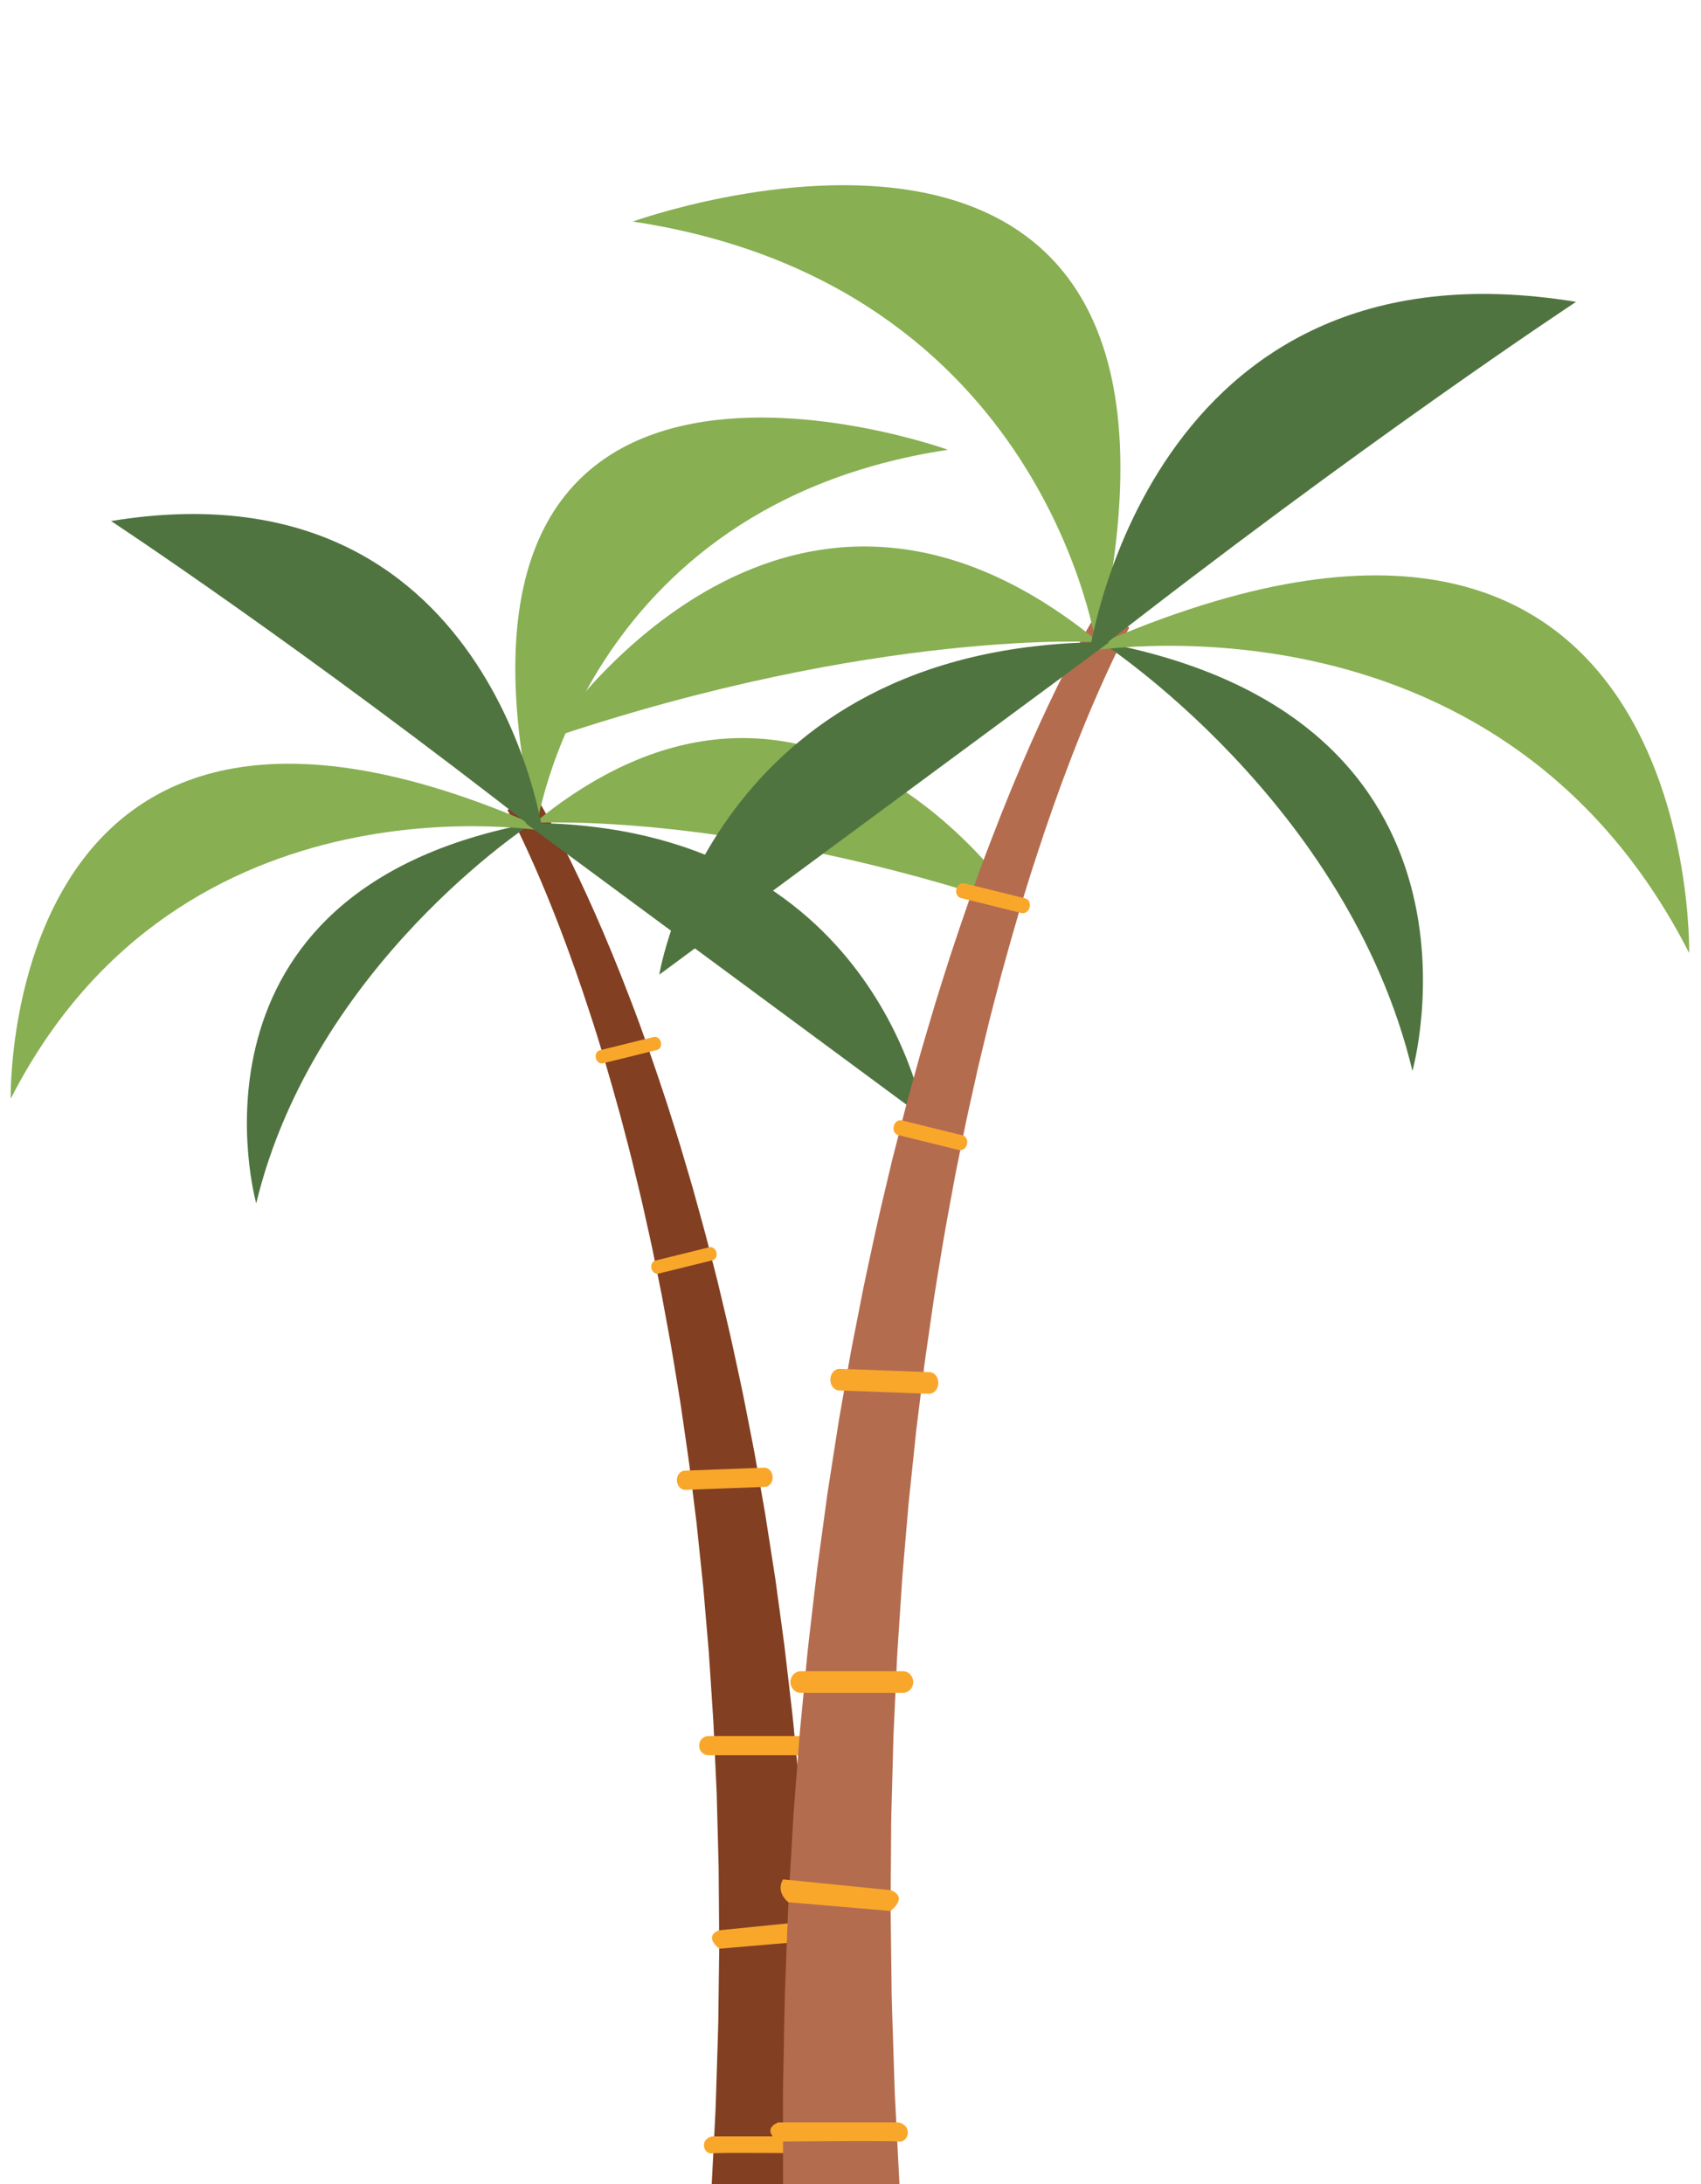<?xml version="1.0" encoding="UTF-8" standalone="no"?><svg xmlns="http://www.w3.org/2000/svg" xmlns:xlink="http://www.w3.org/1999/xlink" fill="#000000" height="386" preserveAspectRatio="xMidYMid meet" version="1" viewBox="62.4 3.2 300.6 386.0" width="300.6" zoomAndPan="magnify"><g><g id="change1_1"><path d="M 175.871 215.711 C 176.262 217.473 176.656 219.242 177.059 221.031 C 177.871 224.605 178.551 228.273 179.32 231.965 C 179.992 235.676 180.727 239.422 181.355 243.219 C 181.961 247.023 182.645 250.84 183.164 254.699 C 183.445 256.625 183.723 258.559 184 260.492 C 184.281 262.422 184.492 264.367 184.742 266.305 C 184.984 268.242 185.227 270.184 185.469 272.117 C 185.672 274.062 185.875 276.004 186.078 277.938 C 186.281 279.875 186.484 281.805 186.684 283.73 C 186.852 285.66 187.012 287.586 187.176 289.504 C 187.34 291.418 187.504 293.328 187.664 295.227 C 187.789 297.129 187.914 299.023 188.039 300.902 C 188.16 302.785 188.285 304.652 188.406 306.512 C 188.531 308.367 188.586 310.215 188.68 312.043 C 188.766 313.871 188.848 315.688 188.93 317.484 C 188.973 318.383 189.012 319.277 189.055 320.164 C 189.078 321.055 189.102 321.945 189.125 322.824 C 189.219 326.348 189.309 329.793 189.398 333.152 C 189.426 336.508 189.449 339.773 189.473 342.934 C 189.48 344.516 189.492 346.066 189.5 347.59 C 189.477 349.113 189.461 350.609 189.441 352.074 C 189.406 355.004 189.367 357.812 189.336 360.48 C 189.281 363.148 189.18 365.684 189.109 368.062 C 189.035 370.441 188.965 372.668 188.898 374.727 C 188.84 376.781 188.707 378.672 188.629 380.383 C 188.418 384.465 188.266 387.488 188.172 389.27 L 206.367 389.27 C 206.367 387.398 206.371 384.52 206.375 380.77 C 206.367 379.02 206.402 377.086 206.355 374.98 C 206.316 372.875 206.273 370.594 206.23 368.16 C 206.18 365.727 206.152 363.137 206.07 360.406 C 205.969 357.68 205.859 354.809 205.746 351.816 C 205.691 350.32 205.633 348.789 205.57 347.234 C 205.484 345.68 205.398 344.094 205.309 342.48 C 205.121 339.254 204.926 335.922 204.727 332.496 C 204.465 329.074 204.191 325.559 203.918 321.965 C 203.848 321.066 203.777 320.164 203.707 319.258 C 203.617 318.352 203.531 317.441 203.441 316.523 C 203.266 314.695 203.086 312.848 202.906 310.984 C 202.719 309.121 202.566 307.242 202.34 305.352 C 202.121 303.465 201.898 301.562 201.676 299.648 C 201.453 297.734 201.227 295.809 201 293.875 C 200.738 291.945 200.477 290.008 200.211 288.059 C 199.945 286.113 199.68 284.156 199.41 282.199 C 199.109 280.242 198.805 278.277 198.496 276.316 C 198.188 274.352 197.879 272.383 197.57 270.414 C 197.227 268.449 196.879 266.484 196.535 264.52 C 196.18 262.551 195.863 260.582 195.477 258.629 C 195.094 256.668 194.711 254.715 194.328 252.762 C 193.598 248.855 192.703 244.992 191.891 241.148 C 191.055 237.312 190.113 233.527 189.238 229.777 C 188.266 226.051 187.383 222.355 186.367 218.75 C 185.871 216.949 185.375 215.16 184.887 213.391 C 184.391 211.617 183.852 209.879 183.348 208.148 C 182.352 204.691 181.254 201.34 180.223 198.07 C 178.074 191.555 175.961 185.422 173.793 179.832 C 169.535 168.637 165.375 159.535 162.203 153.273 C 160.621 150.145 159.305 147.715 158.355 146.066 C 157.883 145.234 157.52 144.621 157.246 144.168 C 156.984 143.742 156.848 143.52 156.848 143.52 L 152.074 146.359 C 152.074 146.359 152.188 146.566 152.406 146.965 C 152.609 147.344 152.938 147.973 153.344 148.77 C 154.16 150.371 155.312 152.781 156.691 155.891 C 159.457 162.113 163.07 171.195 166.68 182.348 C 168.52 187.914 170.285 194.02 172.066 200.496 C 172.914 203.75 173.824 207.078 174.625 210.512 C 175.035 212.23 175.477 213.957 175.871 215.711" fill="#823f21"/></g><g id="change2_1"><path d="M 156.5 148.633 C 156.5 148.633 117.867 173.613 107.68 215.867 C 107.68 215.867 92.133 160.629 156.5 148.633" fill="#507440"/></g><g id="change3_1"><path d="M 159.742 150.223 C 159.742 150.223 94.477 138.168 64.293 197.383 C 64.293 197.383 62.406 106.082 159.742 150.223" fill="#88af52"/></g><g id="change3_2"><path d="M 157.125 149.848 C 157.125 149.848 165.027 92.496 229.918 82.688 C 229.918 82.688 133.762 47.988 157.125 149.848" fill="#88af52"/></g><g id="change3_3"><path d="M 243.125 163.805 C 243.125 163.805 206.906 107.59 156.855 148.633 C 156.855 148.633 191.691 146.449 243.125 163.805" fill="#88af52"/></g><g id="change2_2"><path d="M 158.438 150.969 C 158.438 150.969 149.559 84.199 82.023 95.281 C 82.023 95.281 115.426 117.258 158.438 150.969" fill="#507440"/></g><g id="change2_3"><path d="M 225.77 200.777 C 225.77 200.777 217.512 149.086 156.141 148.637 C 155.828 148.633 155.512 148.633 155.195 148.633 L 225.77 200.777" fill="#507440"/></g><g id="change4_1"><path d="M 207.094 383.758 C 207.094 383.758 189.738 383.57 188.23 383.758 C 186.719 383.949 185.965 381.305 188.23 380.742 L 207.094 380.742 C 207.094 380.742 209.922 381.684 207.094 383.758" fill="#f9a72b"/></g><g id="change4_2"><path d="M 206.383 342.637 L 189.48 344.332 C 189.48 344.332 186.617 345.188 189.5 347.59 L 205.516 346.223 C 205.516 346.223 207.566 344.754 206.383 342.637" fill="#f9a72b"/></g><g id="change4_3"><path d="M 185.949 311.699 C 185.949 312.637 186.676 313.395 187.574 313.395 L 203.582 313.395 C 204.48 313.395 205.207 312.637 205.207 311.699 C 205.207 310.762 204.48 310 203.582 310 L 187.574 310 C 186.676 310 185.949 310.762 185.949 311.699" fill="#f9a72b"/></g><g id="change4_4"><path d="M 182.016 264.855 C 182.051 265.793 182.719 266.523 183.508 266.496 L 197.586 265.973 C 198.375 265.941 198.984 265.16 198.949 264.223 C 198.914 263.285 198.246 262.551 197.461 262.578 L 183.379 263.105 C 182.594 263.133 181.98 263.918 182.016 264.855" fill="#f9a72b"/></g><g id="change4_5"><path d="M 177.523 227.371 C 177.68 228.004 178.238 228.414 178.773 228.281 L 188.328 225.922 C 188.863 225.789 189.168 225.168 189.012 224.531 C 188.855 223.895 188.293 223.488 187.758 223.621 L 178.207 225.98 C 177.672 226.109 177.363 226.734 177.523 227.371" fill="#f9a72b"/></g><g id="change4_6"><path d="M 167.699 190.207 C 167.855 190.844 168.414 191.254 168.949 191.117 L 178.504 188.758 C 179.039 188.625 179.344 188.004 179.188 187.371 C 179.031 186.734 178.469 186.324 177.934 186.457 L 168.383 188.816 C 167.848 188.949 167.543 189.57 167.699 190.207" fill="#f9a72b"/></g><g id="change5_1"><path d="M 200.77 378.312 C 200.773 383.605 200.777 387.363 200.781 389.27 L 221.355 389.27 C 221.277 387.762 221.074 383.801 220.77 377.875 C 220.684 375.953 220.531 373.82 220.469 371.5 C 220.395 369.18 220.312 366.672 220.23 363.992 C 220.152 361.312 220.031 358.457 219.973 355.449 C 219.938 352.438 219.895 349.273 219.855 345.973 C 219.836 344.32 219.812 342.637 219.789 340.918 C 219.801 339.203 219.809 337.449 219.816 335.672 C 219.844 332.109 219.871 328.43 219.898 324.645 C 220.004 320.863 220.105 316.977 220.211 313.004 C 220.234 312.012 220.266 311.012 220.289 310.008 C 220.336 309.008 220.383 308 220.43 306.984 C 220.523 304.961 220.617 302.914 220.715 300.852 C 220.816 298.793 220.879 296.707 221.02 294.617 C 221.16 292.527 221.297 290.418 221.438 288.301 C 221.574 286.18 221.719 284.047 221.859 281.898 C 222.039 279.758 222.227 277.609 222.406 275.449 C 222.59 273.289 222.773 271.117 222.961 268.945 C 223.188 266.773 223.414 264.598 223.645 262.414 C 223.871 260.234 224.102 258.043 224.332 255.855 C 224.605 253.672 224.879 251.488 225.148 249.301 C 225.434 247.117 225.668 244.926 225.988 242.75 C 226.301 240.57 226.613 238.395 226.93 236.223 C 227.516 231.871 228.285 227.57 228.969 223.285 C 229.68 219.004 230.504 214.781 231.262 210.598 C 232.129 206.441 232.895 202.305 233.812 198.277 C 234.262 196.262 234.707 194.262 235.148 192.281 C 235.594 190.301 236.09 188.355 236.551 186.422 C 237.457 182.547 238.48 178.797 239.438 175.133 C 241.441 167.832 243.434 160.949 245.508 154.676 C 249.574 142.105 253.648 131.867 256.766 124.859 C 258.32 121.355 259.617 118.637 260.539 116.832 C 260.996 115.93 261.363 115.227 261.598 114.801 C 261.84 114.348 261.969 114.117 261.969 114.117 L 256.59 110.914 C 256.59 110.914 256.438 111.164 256.141 111.645 C 255.832 112.152 255.426 112.848 254.891 113.781 C 253.82 115.641 252.336 118.379 250.551 121.91 C 246.98 128.965 242.289 139.223 237.488 151.844 C 235.051 158.141 232.668 165.051 230.242 172.395 C 229.086 176.082 227.844 179.859 226.723 183.758 C 226.152 185.707 225.547 187.668 224.988 189.66 C 224.438 191.656 223.879 193.672 223.316 195.703 C 222.176 199.766 221.18 203.934 220.082 208.137 C 219.094 212.359 218.035 216.629 217.094 220.953 C 216.18 225.281 215.168 229.637 214.348 234.039 C 213.914 236.238 213.484 238.441 213.051 240.648 C 212.613 242.855 212.262 245.074 211.859 247.289 C 211.473 249.504 211.078 251.719 210.691 253.934 C 210.344 256.152 209.996 258.371 209.648 260.586 C 209.305 262.801 208.961 265.012 208.617 267.215 C 208.316 269.426 208.016 271.629 207.719 273.82 C 207.418 276.016 207.121 278.203 206.824 280.379 C 206.57 282.559 206.316 284.727 206.062 286.883 C 205.812 289.039 205.562 291.184 205.316 293.312 C 205.062 295.441 204.891 297.559 204.68 299.656 C 204.477 301.758 204.273 303.84 204.074 305.902 C 203.977 306.938 203.875 307.965 203.777 308.984 C 203.695 310.008 203.617 311.023 203.539 312.035 C 203.227 316.086 202.922 320.051 202.625 323.906 C 202.398 327.77 202.184 331.523 201.973 335.156 C 201.871 336.977 201.773 338.762 201.676 340.516 C 201.605 342.27 201.539 343.992 201.477 345.68 C 201.352 349.055 201.227 352.289 201.109 355.363 C 201.02 358.441 200.988 361.359 200.934 364.102 C 200.883 366.848 200.836 369.414 200.789 371.785 C 200.738 374.16 200.777 376.344 200.77 378.312" fill="#b46c4e"/></g><g id="change2_4"><path d="M 256.984 116.68 C 256.984 116.68 300.523 144.832 312.008 192.457 C 312.008 192.457 329.527 130.199 256.984 116.68" fill="#507440"/></g><g id="change3_4"><path d="M 253.324 118.469 C 253.324 118.469 326.891 104.883 360.906 171.621 C 360.906 171.621 363.031 68.719 253.324 118.469" fill="#88af52"/></g><g id="change3_5"><path d="M 256.273 118.047 C 256.273 118.047 247.371 53.41 174.234 42.352 C 174.234 42.352 282.609 3.242 256.273 118.047" fill="#88af52"/></g><g id="change3_6"><path d="M 159.352 133.777 C 159.352 133.777 200.172 70.418 256.578 116.68 C 256.578 116.68 217.316 114.215 159.352 133.777" fill="#88af52"/></g><g id="change2_5"><path d="M 254.801 119.312 C 254.801 119.312 264.809 44.055 340.922 56.547 C 340.922 56.547 303.273 81.312 254.801 119.312" fill="#507440"/></g><g id="change2_6"><path d="M 178.91 175.449 C 178.91 175.449 188.215 117.188 257.387 116.684 C 257.738 116.68 258.094 116.68 258.449 116.68 L 178.91 175.449" fill="#507440"/></g><g id="change4_7"><path d="M 199.961 381.684 C 199.961 381.684 219.52 381.469 221.223 381.684 C 222.922 381.895 223.773 378.918 221.223 378.281 L 199.961 378.281 C 199.961 378.281 196.77 379.344 199.961 381.684" fill="#f9a72b"/></g><g id="change4_8"><path d="M 200.762 335.332 L 219.809 337.246 C 219.809 337.246 223.039 338.211 219.789 340.918 L 201.738 339.379 C 201.738 339.379 199.426 337.719 200.762 335.332" fill="#f9a72b"/></g><g id="change4_9"><path d="M 223.789 300.465 C 223.789 301.52 222.973 302.379 221.961 302.379 L 203.914 302.379 C 202.902 302.379 202.086 301.52 202.086 300.465 C 202.086 299.406 202.902 298.551 203.914 298.551 L 221.961 298.551 C 222.973 298.551 223.789 299.406 223.789 300.465" fill="#f9a72b"/></g><g id="change4_10"><path d="M 228.223 247.668 C 228.184 248.723 227.434 249.551 226.543 249.52 L 210.676 248.926 C 209.785 248.895 209.098 248.012 209.137 246.957 C 209.176 245.898 209.93 245.07 210.816 245.105 L 226.688 245.695 C 227.574 245.727 228.262 246.609 228.223 247.668" fill="#f9a72b"/></g><g id="change4_11"><path d="M 233.289 205.422 C 233.109 206.137 232.48 206.598 231.875 206.445 L 221.109 203.785 C 220.508 203.637 220.16 202.938 220.34 202.223 C 220.516 201.504 221.148 201.043 221.75 201.191 L 232.52 203.852 C 233.121 204 233.465 204.703 233.289 205.422" fill="#f9a72b"/></g><g id="change4_12"><path d="M 244.359 163.535 C 244.184 164.25 243.551 164.711 242.949 164.562 L 232.184 161.902 C 231.578 161.754 231.234 161.051 231.41 160.336 C 231.59 159.617 232.219 159.16 232.824 159.309 L 243.59 161.969 C 244.191 162.117 244.535 162.816 244.359 163.535" fill="#f9a72b"/></g></g></svg>
